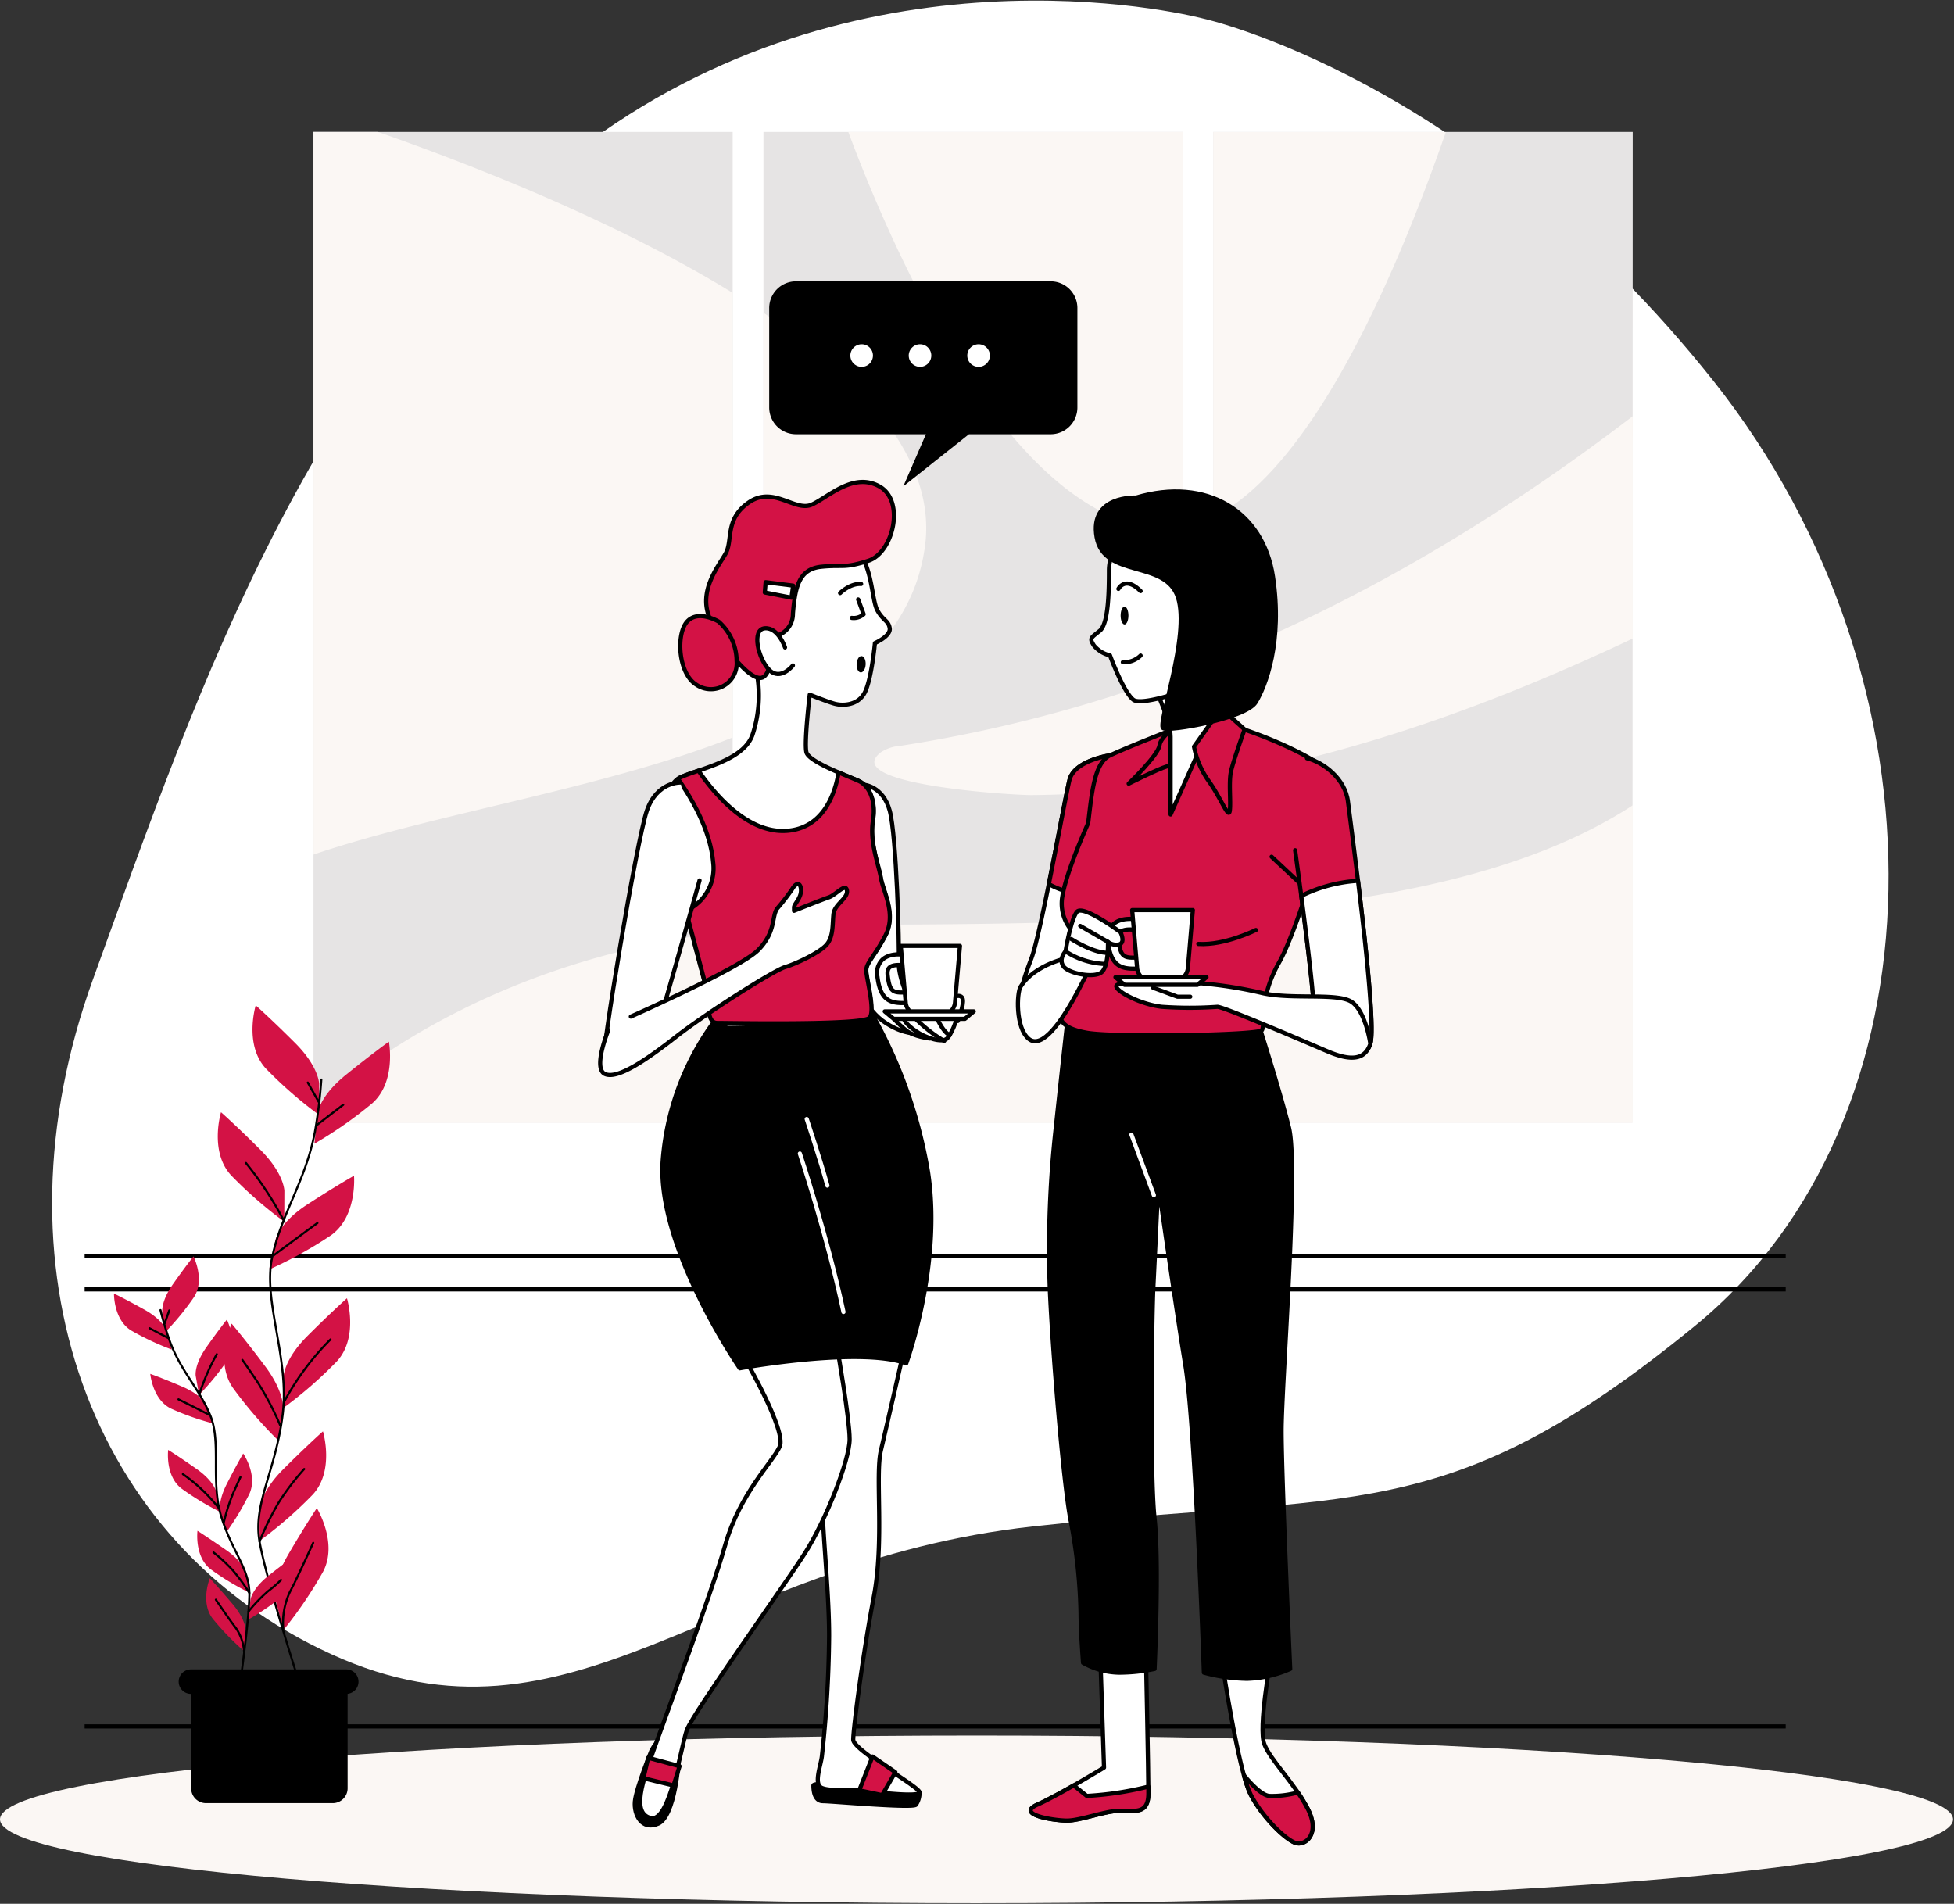 <svg xmlns="http://www.w3.org/2000/svg" width="467" height="455" fill="none"><rect width="100%" height="100%" fill="#333333" stroke="none"/><path d="M287.604 4.447s-75.72-20.286-143.743 27.251C75.837 79.236 47.207 165.093 22.241 234c-24.965 68.907-.801 134.998 56.944 161.342 57.745 26.344 90.855-22.078 167.648-30.529 76.792-8.451 98.528.955 158.359-48.02 59.831-48.976 61.788-153.339 4.291-225.782C351.985 18.568 287.604 4.447 287.604 4.447z" fill="#fff"/><path d="M233.384 454.855c128.895 0 233.385-8.971 233.385-20.038s-104.49-20.038-233.385-20.038C104.49 414.779 0 423.75 0 434.817s104.49 20.038 233.384 20.038z" fill="#FBF7F4"/><path d="M20.229 412.598h406.548M20.229 308.153h406.548M20.229 300.126h406.548" stroke="#000" stroke-miterlimit="10"/><path d="M175.11 268.312H74.92V31.533h100.19v236.779zM282.656 31.533H182.465v236.779h100.191V31.533zm107.557 0H289.964v236.779h100.19l.059-236.779z" fill="#E6E4E4"/><path d="M175.11 268.312H74.92v-3.135c13.567-12.365 46.264-36.422 100.19-42.681v45.816zm215.103-75.838c-24.329 15.819-58.394 22.95-100.191 26.085v49.753h100.191v-75.838zm-107.557 26.639c-24.565 1.544-51.651 1.886-80.883 1.886-6.707 0-13.119.295-19.308.813v46.536h100.191v-49.235zM175.11 176.291V69.995c-27.252-16.773-60.939-30.116-84.773-38.462H74.92v172.705c29.138-9.878 69.273-15.771 100.19-27.983v.036zm107.546-15.783a337.456 337.456 0 01-67.588 17.763 9.427 9.427 0 00-4.573 1.544c-9.925 7.72 31.66 10.243 36.139 10.208a265.336 265.336 0 0036.022-2.829v-26.686zm-61.588-29.928c2.782-20.604-14.475-39.64-38.603-55.823v98.386c20.639-9.429 35.88-22.395 38.603-42.598v.035zm169.145-31.106c-31.637 24.199-64.829 44.013-100.191 58.181v28.36c34.442-5.894 67.812-18.093 100.191-33.405V99.474zm-114.901 26.804c2.441.343 4.922.283 7.344-.177V31.533h-79.917c9.618 25.826 36.729 89.571 72.573 94.71v.035zm70.251-94.71h-55.599v92.034c24.316-12.164 44.378-59.701 55.599-92.069v.036z" fill="#FBF7F4"/><path d="M76.275 259.083s0-4.078-5.73-9.806c-5.728-5.729-9.429-8.994-9.429-8.994s-2.864 9.43 2.452 15.123a100.579 100.579 0 0012.671 11.044l.035-7.367zM67.965 284.626s0-4.09-5.717-9.819c-5.717-5.728-9.43-8.993-9.43-8.993s-2.864 9.429 2.452 15.123a100.593 100.593 0 0012.671 11.044l.024-7.355z" fill="#D31245"/><path d="M75.91 266.049s.436-4.066 6.73-9.146c6.294-5.081 10.302-7.957 10.302-7.957s1.85 9.654-4.031 14.781a100.225 100.225 0 01-13.767 9.607l.766-7.285zM65.878 296.201s.86-3.996 7.65-8.393c6.79-4.396 11.08-6.824 11.08-6.824s.837 9.795-5.564 14.286a100.927 100.927 0 01-14.71 8.133l1.544-7.202zM67.766 329.087s0-4.09 5.728-9.818c5.729-5.729 9.43-8.994 9.43-8.994s2.852 9.43-2.464 15.135a100.146 100.146 0 01-12.67 11.032l-.024-7.355z" fill="#D31245"/><path d="M67.67 337.102s.578-4.043-4.266-10.526c-4.845-6.483-8.04-10.231-8.04-10.231s-4.16 8.899.284 15.323a100.583 100.583 0 0010.974 12.718l1.049-7.284zM62.024 360.889s0-4.091 5.729-9.807c5.728-5.717 9.43-8.994 9.43-8.994s2.852 9.43-2.452 15.123a100.21 100.21 0 01-12.683 11.044l-.024-7.366zM65.855 382.447s-1.037-3.949 3.041-10.938c4.079-6.99 6.825-11.08 6.825-11.08s5.151 8.369 1.462 15.252a101.271 101.271 0 01-9.43 13.885l-1.898-7.119z" fill="#D31245"/><path d="M76.792 258.011a117.152 117.152 0 01-1.567 12.695c-2.264 11.681-7.921 19.224-10.185 29.786-2.263 10.561 4.232 24.163 2.5 37.718-1.733 13.555-7.073 21.111-5.517 30.163 1.556 9.053 9.43 33.558 9.43 33.558M75.862 268.772l6.165-4.738M76.145 263.315l-2.581-4.585M65.384 300.043s5.162-3.878 10.478-7.744M67.965 291.981a81.93 81.93 0 00-9.182-14.026M67.966 334.898a63.997 63.997 0 0111.009-14.769" stroke="#000" stroke-width=".5" stroke-linecap="round" stroke-linejoin="round"/><path d="M66.963 340.638a72.984 72.984 0 00-5.587-10.608c-3.017-4.444-3.453-5.021-3.453-5.021M62.024 368.409a69.074 69.074 0 014.656-9.43 60.44 60.44 0 016.023-7.897M67.717 389.566a17.431 17.431 0 011.544-9.052c2.145-4.161 4.585-9.607 5.599-11.787" stroke="#000" stroke-width=".5" stroke-linecap="round" stroke-linejoin="round"/><path d="M38.793 313.705s-.436-2.558 2.523-6.766c2.958-4.208 4.927-6.671 4.927-6.671s2.817 5.587.106 9.759a64.177 64.177 0 01-6.754 8.251l-.802-4.573zM46.772 328.816s-.436-2.558 2.522-6.778c2.959-4.219 4.927-6.659 4.927-6.659s2.817 5.587.106 9.759a64.185 64.185 0 01-6.754 8.251l-.801-4.573z" fill="#D31245"/><path d="M39.77 318.031s-.707-2.499-5.21-5.01c-4.502-2.51-7.32-3.866-7.32-3.866s-.117 6.259 4.138 8.84a65.203 65.203 0 009.677 4.55l-1.285-4.514zM49.342 335.806s-1.014-2.357-5.729-4.385c-4.715-2.027-7.697-3.076-7.697-3.076s.542 6.235 5.045 8.345a63.904 63.904 0 0010.101 3.536l-1.72-4.42zM51.722 356.681s-.436-2.57-4.644-5.54c-4.208-2.971-6.883-4.621-6.883-4.621s-.767 6.212 3.182 9.23a64.77 64.77 0 009.147 5.539l-.802-4.608z" fill="#D31245"/><path d="M52.653 361.737s-.802-2.475 1.544-7.072c2.345-4.597 3.925-7.284 3.925-7.284s3.536 5.127 1.485 9.63a64.53 64.53 0 01-5.505 9.182l-1.45-4.456zM59.844 382.377s.295-2.582 4.326-5.788c4.03-3.206 6.6-4.997 6.6-4.997s1.18 6.152-2.652 9.429a64.256 64.256 0 01-8.804 6.059l.53-4.703zM58.783 376s-.447-2.57-4.715-5.528c-4.266-2.959-6.871-4.621-6.871-4.621s-.778 6.2 3.182 9.218a64.121 64.121 0 009.147 5.54L58.783 376zM58.723 389.932s.224-2.593-3.1-6.53c-3.324-3.937-5.48-6.212-5.48-6.212s-2.358 5.811.742 9.724a63.606 63.606 0 007.438 7.685l.4-4.667z" fill="#D31245"/><path d="M38.355 313.104a73.678 73.678 0 002.358 7.791c2.687 7.072 7.072 11.198 9.618 17.575 2.546 6.376 0 15.617 2.534 23.927 2.535 8.31 6.695 12.471 6.73 18.318.036 5.846-2.262 22.065-2.262 22.065M40.1 319.728l-4.373-2.299M39.334 316.345l1.12-3.159M50.072 338.163s-3.666-1.874-7.414-3.725M47.575 333.448a52.094 52.094 0 014.232-9.795M52.23 360.346a40.46 40.46 0 00-8.523-8.039" stroke="#000" stroke-width=".5" stroke-linecap="round" stroke-linejoin="round"/><path d="M53.49 363.835a45.741 45.741 0 012.357-7.261c1.414-3.123 1.614-3.536 1.614-3.536M59.395 385.135a37.85 37.85 0 014.715-4.892 25.566 25.566 0 003.053-2.652M59.596 380.714a43.56 43.56 0 00-3.937-5.398 39.193 39.193 0 00-4.633-4.291M58.324 394.6a11.176 11.176 0 00-1.945-5.505c-1.803-2.357-3.925-5.528-4.785-6.777" stroke="#000" stroke-width=".5" stroke-linecap="round" stroke-linejoin="round"/><path d="M45.628 399.951h37.448v27.452a3.537 3.537 0 01-3.537 3.536H49.223a3.536 3.536 0 01-3.536-3.536v-27.452h-.06z" fill="#000"/><path d="M82.746 404.831H45.628a2.924 2.924 0 01-2.923-2.923 2.925 2.925 0 011.802-2.712 2.934 2.934 0 011.121-.223h37.118a2.914 2.914 0 012.079.856 2.924 2.924 0 01.856 2.079 2.92 2.92 0 01-1.813 2.704c-.356.146-.737.22-1.122.219z" fill="#000"/><path d="M265.327 180.51s-8.546 1.179-9.724 5.894c-1.179 4.715-6.778 36.54-9.135 42.728-2.358 6.188-3.536 10.314-1.474 13.555 2.063 3.242 7.073 0 10.019-6.188 2.947-6.188 5.894-40.96 7.957-45.675a34.1 34.1 0 002.357-10.314z" fill="#fff" stroke="#000" stroke-linecap="round" stroke-linejoin="round"/><path d="M259.234 213.738c1.403-10.266 2.688-20.509 3.737-22.914a34.1 34.1 0 002.357-10.314s-8.545 1.179-9.724 5.894c-.672 2.699-2.805 14.31-4.939 24.894a19.7 19.7 0 008.569 2.44z" fill="#D31245" stroke="#000" stroke-linecap="round" stroke-linejoin="round"/><path d="M262.971 395.92l.884 26.521s-10.609 6.483-15.913 8.84 3.831 3.831 7.073 3.831c3.241 0 9.135-2.358 12.671-2.358 3.536 0 6.777.884 6.777-4.125 0-5.01-.589-33.004-.589-33.004l-10.903.295z" fill="#fff" stroke="#000" stroke-linecap="round" stroke-linejoin="round"/><path d="M274.462 428.628v-1.638a78.564 78.564 0 01-14.722 2.228l-3.123-2.511c-3.018 1.721-6.342 3.536-8.664 4.573-5.304 2.358 3.831 3.831 7.072 3.831 3.242 0 9.135-2.357 12.671-2.357 3.537 0 6.766.884 6.766-4.126z" fill="#D31245" stroke="#000" stroke-linecap="round" stroke-linejoin="round"/><path d="M292.144 397.687s3.83 25.637 6.777 31.236 8.251 10.609 10.609 11.493c2.357.884 6.188-2.063 2.946-8.251-3.241-6.188-8.84-11.493-10.313-15.323-1.474-3.831 1.473-20.039 1.473-20.039l-11.492.884z" fill="#fff" stroke="#000" stroke-linecap="round" stroke-linejoin="round"/><path d="M309.531 440.416c2.357.884 6.188-2.063 2.947-8.251a39.633 39.633 0 00-2.287-3.772 22.917 22.917 0 01-6.848.825c-1.78-.177-4.314-2.84-6.035-4.915a25.112 25.112 0 001.614 4.621c2.947 5.598 8.251 10.608 10.609 11.492z" fill="#D31245" stroke="#000" stroke-linecap="round" stroke-linejoin="round"/><path d="M255.309 242.098s-1.768 15.912-2.947 27.11a262.537 262.537 0 00-1.473 38.603c.589 14.439 3.241 46.854 5.01 55.694a127.657 127.657 0 012.357 22.101c0 4.125.589 11.787.589 11.787a18.123 18.123 0 008.546 2.357c2.871-.004 5.734-.3 8.546-.884 0 0 1.178-25.047 0-35.95-1.179-10.904-.59-49.212-.295-55.105.295-5.894 1.179-24.753 1.179-24.753s4.125 28.878 6.483 43.318c2.357 14.439 4.42 73.374 4.42 73.374a41.564 41.564 0 0010.313 1.474 27.625 27.625 0 0010.314-2.358s-2.063-45.675-2.063-56.873c0-11.197 4.126-63.06 1.768-72.49-2.357-9.43-7.367-25.048-7.367-25.048l-45.38-2.357z" fill="#000" stroke="#000" stroke-linecap="round" stroke-linejoin="round"/><path d="M270.407 271.165l5.363 14.487" stroke="#fff" stroke-linecap="round" stroke-linejoin="round"/><path d="M295.386 173.733c-8.841-2.652-15.029.589-15.029.589s-10.608 4.125-15.028 6.188c-3.843 1.792-4.397 9.1-5.258 16.207-1.426 3.207-5.481 12.613-6.235 17.893a9.917 9.917 0 00.247 3.895 9.922 9.922 0 001.733 3.496c-1.178 6.4-2.18 12.27-2.569 15.087-.884 6.483 0 8.546 6.483 9.725 6.483 1.178 40.96.589 41.844-.59.884-1.179-.884-7.367 4.125-16.207 5.01-8.84 13.555-39.192 13.555-43.023 0-3.831-15.028-10.608-23.868-13.26z" fill="#D31245" stroke="#000" stroke-linecap="round" stroke-linejoin="round"/><path d="M310.578 211.003l-6.672-6.247M300.158 222.26s-7.497 3.749-13.756 3.336" stroke="#000" stroke-linecap="round" stroke-linejoin="round"/><path d="M281.83 173.144s-4.42 2.652-4.715 5.009c-.295 2.357-7.367 9.135-7.367 9.135s7.072-3.536 9.135-4.125c2.063-.59 8.84-6.483 6.778-9.725-2.063-3.241-3.831-.294-3.831-.294z" fill="#D31245" stroke="#000" stroke-linecap="round" stroke-linejoin="round"/><path d="M276.229 164.893s3.537 7.366 3.537 11.197v18.565l9.724-21.806c1.179-2.652 1.179-14.734 1.179-14.734s-10.609 7.367-14.44 6.778z" fill="#fff" stroke="#000" stroke-linecap="round" stroke-linejoin="round"/><path d="M268.57 127.469s-3.536 4.125-3.536 8.84-.071 12.718-2.181 14.439-2.581 1.721-1.403 3.536a7.076 7.076 0 003.831 2.358s3.242 8.84 5.599 10.608c2.357 1.768 17.091-3.831 17.091-3.831s10.314-11.197 7.957-21.806c-2.358-10.608-15.571-25.931-27.358-14.144z" fill="#fff" stroke="#000" stroke-linecap="round" stroke-linejoin="round"/><path d="M269.688 147.118c0 1.179-.425 2.122-.932 2.122-.506 0-.931-.955-.931-2.122 0-1.167.413-2.134.931-2.134.519 0 .932.955.932 2.134z" fill="#000"/><path d="M267.296 140.741s1.591-3.195 5.304.53M268.357 158.269a5.621 5.621 0 004.244-1.592" stroke="#000" stroke-linecap="round" stroke-linejoin="round"/><path d="M291.849 169.313l-6.483 9.135a20.85 20.85 0 003.536 8.251c2.947 4.125 4.715 9.135 5.01 7.072.295-2.063-.295-6.777.295-9.429.589-2.653 3.241-10.02 3.241-10.02l-5.599-5.009z" fill="#D31245" stroke="#000" stroke-linecap="round" stroke-linejoin="round"/><path d="M309.529 203.201s4.868 34.913 4.42 38.897c-.978 8.676 11.788 12.966 13.556 7.367 1.768-5.599-5.022-54.904-5.34-57.839-.613-5.505-5.976-9.524-9.807-10.408" fill="#D31245"/><path d="M309.529 203.201s4.868 34.913 4.42 38.897c-.978 8.676 11.788 12.966 13.556 7.367 1.768-5.599-5.022-54.904-5.34-57.839-.613-5.505-5.976-9.524-9.807-10.408" stroke="#000" stroke-linecap="round" stroke-linejoin="round"/><path d="M327.505 249.465c1.084-3.442-1.061-23.409-2.947-38.956a35.347 35.347 0 00-13.555 3.607c1.391 10.608 3.23 25.46 2.947 27.982-.979 8.675 11.787 12.966 13.555 7.367z" fill="#fff" stroke="#000" stroke-linecap="round" stroke-linejoin="round"/><path d="M327.505 249.465s-1.179-8.546-5.009-10.314c-3.831-1.768-13.85-.295-20.628-1.768a102.09 102.09 0 00-19.154-2.652c-5.009 0-15.618-.295-15.912.884-.295 1.179 5.598 4.42 10.903 5.01 4.414.309 8.845.309 13.26 0 1.474 0 20.038 7.956 26.226 10.608 6.189 2.652 9.135 1.768 10.314-1.768z" fill="#fff" stroke="#000" stroke-linecap="round" stroke-linejoin="round"/><path d="M275.583 236.063l5.823 2.146h3.064" stroke="#000" stroke-linecap="round" stroke-linejoin="round"/><path d="M270.927 231.502c-3.36 0-5.47-1.038-6.141-6.401a4.58 4.58 0 011.273-4.196c2.003-1.851 5.41-1.179 5.787-1.179a1.298 1.298 0 01-.53 2.535c-.637-.13-2.641-.319-3.537.483-.153.153-.612.577-.447 1.968.53 4.267 1.32 4.35 5.422 4.055a1.29 1.29 0 01.99.278 1.297 1.297 0 01-.802 2.303c-.66.106-1.379.154-2.015.154z" fill="#fff" stroke="#000" stroke-linecap="round" stroke-linejoin="round"/><path d="M280.532 234.437h-5.398a3.384 3.384 0 01-3.371-3.101l-1.179-13.826h14.498l-1.179 13.826a3.38 3.38 0 01-3.371 3.101z" fill="#fff" stroke="#000" stroke-linecap="round" stroke-linejoin="round"/><path d="M286.177 235.368h-17.41l-2.18-1.816h21.759l-2.169 1.816zM255.603 228.838s-8.251 1.473-11.704 7.013c-.884 1.415-1.261 9.783 1.98 12.436 3.242 2.652 7.956-4.715 10.314-8.841 2.357-4.125 4.715-9.135 4.715-9.135l-5.305-1.473z" fill="#fff" stroke="#000" stroke-linecap="round" stroke-linejoin="round"/><path d="M271.515 118.923s-11.197-.589-9.429 9.43c1.768 10.019 16.502 5.304 19.448 14.439 2.947 9.135-5.009 30.352-3.536 31.236 1.474.884 19.744-2.358 22.101-6.189 2.358-3.83 6.483-14.439 4.126-30.057-2.358-15.618-15.913-23.869-32.71-18.859z" fill="#000" stroke="#000" stroke-linecap="round" stroke-linejoin="round"/><path d="M254.66 227.364s1.238-7.614 2.711-9.429c1.473-1.816 10.431 4.868 10.431 4.868s1.179 2.357-.212 2.876a3.18 3.18 0 01-2.805-.578s.248 5.799-1.521 7.273c-1.768 1.473-7.956.295-9.135-1.474-1.178-1.768.531-3.536.531-3.536z" fill="#fff" stroke="#000" stroke-linecap="round" stroke-linejoin="round"/><path d="M258.173 221.293l6.612 3.808M256.039 224.429s4.644 3.006 8.157 3.265M254.66 227.364a18.474 18.474 0 009.288 3.006" stroke="#000" stroke-linecap="round" stroke-linejoin="round"/><path d="M206.452 187.547s4.574.271 6.189 6.188c1.614 5.917 2.357 32.544 2.145 35.774-.212 3.23 1.886 9.43 4.031 11.304 2.145 1.874 6.188 3.76 4.043 5.104-2.145 1.343-5.894 1.886-11.033-1.344-5.139-3.23-7.532-9.677-8.604-16.136-1.073-6.46 1.072-19.909-1.344-28.289-2.416-8.381 1.073-12.601 4.573-12.601z" fill="#fff" stroke="#000" stroke-linecap="round" stroke-linejoin="round"/><path d="M219.758 428.452a4.955 4.955 0 01-.86 2.876c-.861.872-20.18-.861-22.195-.861-2.016 0-2.299-2.357-2.299-3.748s25.354 1.733 25.354 1.733z" fill="#000" stroke="#000" stroke-linecap="round" stroke-linejoin="round"/><path d="M216.306 321.531s-4.326 19.024-5.764 25.071c-1.438 6.047.86 21.617-1.733 35.161-2.593 13.543-4.891 31.412-4.891 34.005 0 2.593 16.419 11.528 15.841 12.683-.577 1.155-11.787-.294-14.403-.577-2.617-.283-6.919.283-8.935-.578-2.016-.86-.295-5.186 0-7.496a278.385 278.385 0 001.733-28.82c0-12.966-2.358-31.118-1.45-37.459.6-5.453.891-10.934.872-16.42 0-.872-2.357-15.57-2.357-15.57s12.73-1.144 21.087 0z" fill="#fff" stroke="#000" stroke-linecap="round" stroke-linejoin="round"/><path d="M208.525 419.8l-3.171 8.074 5.47 1.155 3.17-5.481-5.469-3.748z" fill="#D31245" stroke="#000" stroke-linecap="round" stroke-linejoin="round"/><path d="M155.684 418.397s-3.643 8.947-3.949 12.129c-.306 3.183 1.674 7.072 5.611 5.304 3.937-1.768 5.009-14.698 5.009-17.68 0-2.982-3.948-5.057-6.671.247z" fill="#000" stroke="#000" stroke-linecap="round" stroke-linejoin="round"/><path d="M177.986 324.702s10.09 17.291 8.357 21.04c-1.733 3.748-9.512 11.233-12.966 23.338-3.453 12.105-14.144 40.642-16.997 48.704-2.852 8.063-5.481 15.559-.872 16.714 4.609 1.155 7.202-16.997 8.652-21.04 1.45-4.043 23.338-34.571 28.289-42.362 4.95-7.792 10.608-22.184 10.608-27.111s-2.876-21.323-2.876-21.323-12.412-2.852-22.195 2.04z" fill="#fff" stroke="#000" stroke-linecap="round" stroke-linejoin="round"/><path d="M153.774 424.986l7.202 1.733 1.438-4.609-7.496-2.016-1.144 4.892z" fill="#D31245" stroke="#000" stroke-linecap="round" stroke-linejoin="round"/><path d="M171.631 242.864a64.524 64.524 0 00-13.249 34.583c-1.45 20.746 18.435 49.565 18.435 49.565s28.537-5.186 39.77-1.179c0 0 8.652-23.633 5.186-45.816a115.248 115.248 0 00-14.404-39.487l-35.738 2.334z" fill="#000" stroke="#000" stroke-linecap="round" stroke-linejoin="round"/><path d="M191.165 275.691s6.577 19.755 10.42 37.86M192.803 267.44s3.3 9.878 4.939 15.913" stroke="#fff" stroke-linecap="round" stroke-linejoin="round"/><path d="M198.107 127.575s3.536-.542 7.001 4.031c3.466 4.573 3.23 11.787 4.574 14.251 1.343 2.463 2.687 2.428 2.958 4.302.271 1.874-3.536 3.536-3.536 3.536s-.801 8.605-2.416 11.787c-1.615 3.183-5.387 3.23-7.273 2.688-1.886-.543-5.893-2.146-5.893-2.146s-1.344 11.292-.802 13.721c.542 2.428 10.491 5.893 12.648 6.989s4.031 4.303 3.218 9.43c-.814 5.127 1.343 10.49 1.885 13.708.543 3.218 3.772 8.617 1.073 13.72-2.699 5.104-4.573 6.46-4.573 8.346 0 1.886 2.157 9.429.813 11.292-1.344 1.862-30.646 2.416-33.629 2.416-2.982 0-4.561-6.99-5.103-8.605-.543-1.614-6.731-26.084-8.876-32.001-2.145-5.918-2.416-17.221 2.687-19.367 5.104-2.145 14.793-4.043 16.95-9.96a29.837 29.837 0 001.073-14.792c-.542-1.615-6.459-3.761-8.074-19.638-1.615-15.877 16.16-22.36 25.295-13.708z" fill="#fff" stroke="#000" stroke-linecap="round" stroke-linejoin="round"/><path d="M206.887 158.81c-.059 1.085-.589 1.933-1.179 1.898-.589-.036-1.037-.931-.978-2.016.059-1.084.589-1.933 1.179-1.897.589.035 1.037.931.978 2.015z" fill="#000"/><path d="M205.096 143.263l1.308 3.536c-.38.341-.83.596-1.319.746a3.523 3.523 0 01-1.51.126M200.781 141.742s2.358-2.357 5.022-2.18" stroke="#000" stroke-linecap="round" stroke-linejoin="round"/><path d="M183.054 152.045a5.4 5.4 0 006.448-5.375c.542-6.46 1.449-10.691 6.824-11.222 5.375-.53 5.281.46 11.198-1.426 5.917-1.886 8.876-14.251 2.688-17.751-6.189-3.501-12.106 2.428-16.137 4.302-4.031 1.874-9.147-4.573-15.064-.53s-3.76 9.146-5.646 12.364c-1.886 3.218-6.459 8.876-3.76 15.323 2.699 6.448 10.219 16.137 12.966 13.992 2.746-2.146.483-9.677.483-9.677z" fill="#D31245" stroke="#000" stroke-linecap="round" stroke-linejoin="round"/><path d="M189.561 139.963l-6.577-.826-.201 2.464 6.365 1.238.413-2.876z" fill="#fff" stroke="#000" stroke-linecap="round" stroke-linejoin="round"/><path d="M187.616 154.732s-1.603-4.833-4.833-4.574c-3.229.26-1.615 7.273 1.073 9.96 2.687 2.688 5.646-1.084 5.646-1.084" fill="#fff"/><path d="M187.616 154.732s-1.603-4.833-4.833-4.574c-3.229.26-1.615 7.273 1.073 9.96 2.687 2.688 5.646-1.084 5.646-1.084" stroke="#000" stroke-linecap="round" stroke-linejoin="round"/><path d="M171.751 148.556s-4.845-2.959-7.532 0c-2.687 2.958-2.145 12.364 2.157 15.052a6.179 6.179 0 009.021-2.248 6.164 6.164 0 00.656-3.398 12.67 12.67 0 00-4.302-9.406zM208.632 196.163c.814-5.115-1.072-8.345-3.217-9.429-.837-.413-2.818-1.179-4.986-2.122-.873 5.139-3.654 13.402-12.506 13.956-9.43.589-17.351-9.064-20.993-14.38-1.474.507-2.865.978-4.02 1.473-.309.13-.602.296-.872.495 3.1 4.373 7.697 12.047 8.404 19.944a11.093 11.093 0 01-6.518 11.575c2.357 8.675 4.845 18.364 5.175 19.354.542 1.615-.625 7.45 2.357 7.45s35.055.624 36.398-1.262c1.344-1.885-.813-9.429-.813-11.292 0-1.862 1.886-3.229 4.574-8.345 2.687-5.115-.531-10.49-1.073-13.72-.542-3.23-2.746-8.593-1.91-13.697z" fill="#D31245" stroke="#000" stroke-linecap="round" stroke-linejoin="round"/><path d="M162.662 187.017s-5.646-.271-8.062 6.718c-2.416 6.99-11.033 58.641-10.491 61.6.543 2.958 10.22-1.615 11.292-4.031 1.073-2.417 11.788-40.89 11.788-40.89" fill="#fff"/><path d="M162.662 187.017s-5.646-.271-8.062 6.718c-2.416 6.99-11.033 58.641-10.491 61.6.543 2.958 10.22-1.615 11.292-4.031 1.073-2.417 11.788-40.89 11.788-40.89" stroke="#000" stroke-linecap="round" stroke-linejoin="round"/><path d="M150.769 242.958s26.097-11.563 30.399-15.865 3.23-8.074 4.574-9.96a51.303 51.303 0 003.536-4.562c1.084-1.886 2.157-1.615 2.157.26 0 1.874-1.662 3.229-1.662 4.043v.801s6.718-2.687 8.333-3.23c1.615-.542 4.043-3.536 4.314-1.614.271 1.921-2.97 3.229-3.229 5.657-.26 2.429 0 5.375-1.615 7.261-1.615 1.886-7.261 4.574-9.96 5.375-2.7.802-18.86 11.033-26.085 16.679-7.226 5.646-13.991 10.219-16.95 8.876-2.959-1.344.813-10.491.813-10.491" fill="#fff"/><path d="M150.769 242.958s26.097-11.563 30.399-15.865 3.23-8.074 4.574-9.96a51.303 51.303 0 003.536-4.562c1.084-1.886 2.157-1.615 2.157.26 0 1.874-1.662 3.229-1.662 4.043v.801s6.718-2.687 8.333-3.23c1.615-.542 4.043-3.536 4.314-1.614.271 1.921-2.97 3.229-3.229 5.657-.26 2.429 0 5.375-1.615 7.261-1.615 1.886-7.261 4.574-9.96 5.375-2.7.802-18.86 11.033-26.085 16.679-7.226 5.646-13.991 10.219-16.95 8.876-2.959-1.344.813-10.491.813-10.491" stroke="#000" stroke-linecap="round" stroke-linejoin="round"/><path d="M228.918 244.007s1.497-3.724 1.178-5.221c-.318-1.497-2.923-.684-3.536 1.178-.613 1.863-.401 2.582.189 2.582.589 0 2.169 1.461 2.169 1.461zM213.713 243.559c.878.962 1.823 1.86 2.829 2.688 1.791 1.497 5.669 1.945 5.669 1.945s-4.031-3.537-4.773-4.326c-.743-.79-3.725-.307-3.725-.307z" fill="#fff" stroke="#000" stroke-linecap="round" stroke-linejoin="round"/><path d="M228.671 243.501s-1.179 3.642-2.358 4.714c-1.178 1.073-5.068-.153-7.449-1.791-2.381-1.639-3.536-3.289-2.24-3.289 1.297 0 12.047.366 12.047.366z" fill="#fff" stroke="#000" stroke-linecap="round" stroke-linejoin="round"/><path d="M219.076 243.713a35.627 35.627 0 006.566 5.068M223.648 242.687s1.545 3.855 3.336 4.715" stroke="#000" stroke-linecap="round" stroke-linejoin="round"/><path d="M215.704 239.717c-3.288 0-5.351-1.014-5.999-6.259a4.47 4.47 0 011.178-4.102c1.957-1.804 5.281-1.179 5.658-1.096a1.273 1.273 0 01-.519 2.487c-.624-.13-2.581-.319-3.43.471-.153.142-.613.566-.436 1.922.519 4.172 1.285 4.255 5.304 3.96a1.27 1.27 0 011.374 1.685 1.264 1.264 0 01-1.197.849c-.66.047-1.32.083-1.933.083z" fill="#fff" stroke="#000" stroke-linecap="round" stroke-linejoin="round"/><path d="M225.028 242.616h-5.28a3.3 3.3 0 01-3.289-3.029l-1.179-13.52h14.145l-1.179 13.52a3.309 3.309 0 01-3.218 3.029z" fill="#fff" stroke="#000" stroke-linecap="round" stroke-linejoin="round"/><path d="M230.604 243.5h-17.02l-2.134-1.78h21.276l-2.122 1.78z" fill="#fff" stroke="#000" stroke-linecap="round" stroke-linejoin="round"/><path d="M251.147 67.732h-60.916a5.892 5.892 0 00-5.893 5.893v23.763a5.893 5.893 0 005.893 5.894h31.826l-4.916 11.315 14.263-11.315H251.1a5.89 5.89 0 004.167-1.727 5.889 5.889 0 001.726-4.167V73.625a5.89 5.89 0 00-5.846-5.893z" fill="#000" stroke="#000" stroke-miterlimit="10"/><path d="M208.631 84.964a2.703 2.703 0 01-1.658 2.502 2.7 2.7 0 01-3.536-3.52 2.7 2.7 0 012.495-1.67 2.687 2.687 0 012.699 2.688zM222.575 84.964a2.695 2.695 0 01-1.658 2.502 2.698 2.698 0 11-1.041-5.19 2.684 2.684 0 012.494 1.657c.135.327.205.677.205 1.031zM236.578 84.964a2.7 2.7 0 11-2.687-2.687 2.688 2.688 0 012.687 2.687z" fill="#fff"/></svg>